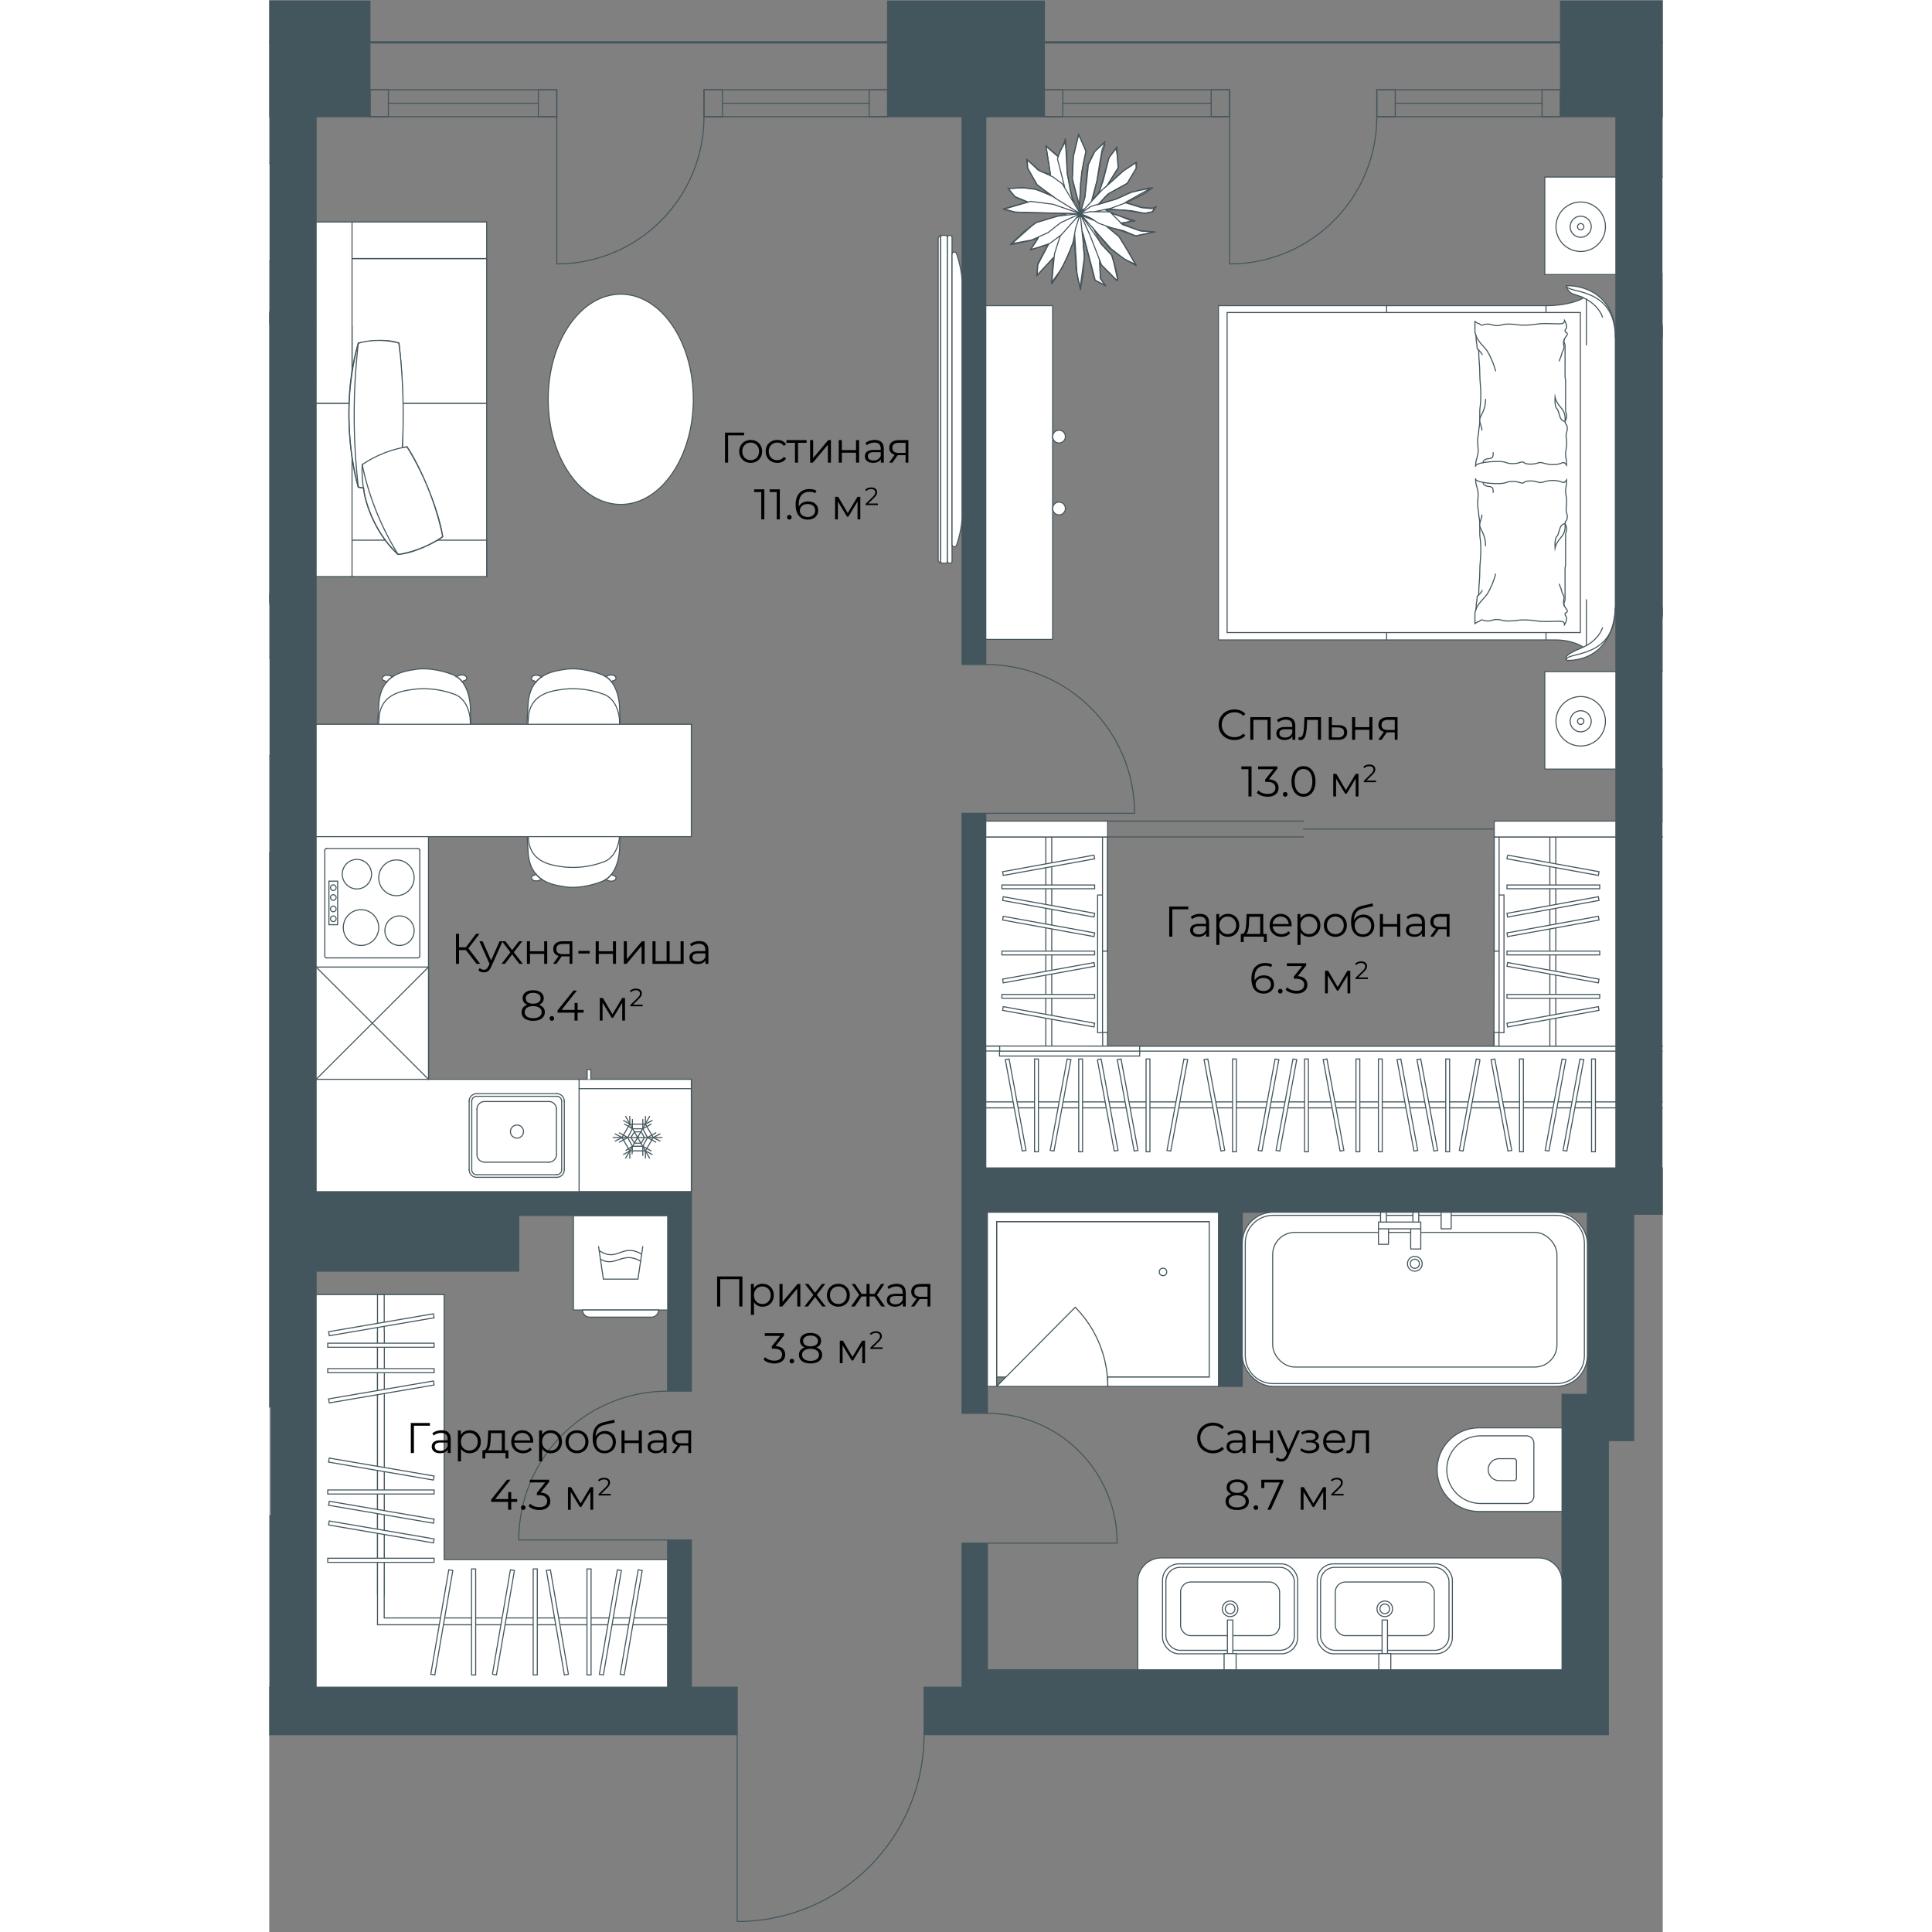 <svg version="1.1" xmlns="http://www.w3.org/2000/svg" xmlns:xlink="http://www.w3.org/1999/xlink" viewBox="786.673 0 528.127 732.225" width="200" height="200"><rect x="786.673" y="0" width="528.127" height="732.225" fill="#808080" stroke="none"/><path fill="none" d="M786.673 657.88V0H1314.8v460.4H1304v85.8h-9.6v111.68h-243.663l-9.529 74.345h-87.657l-8.447-74.345H786.673z"></path><path fill="none" d="M1020.6 16.474v28.2h60.273v-28.2H1275.6v28.2h21V442.2h-10.8V528h-9.6v104.41h-227.4V639H804.873V44.673h20.4v-28.2H1020.6z"></path><clipPath id="a"><path fill="none" d="M786.673 657.88V0H1314.8v460.4H1304v85.8h-9.6v111.68h-243.663l-9.529 74.345h-87.657l-8.447-74.345H786.673z"></path></clipPath><g data-name="Layer 9" clip-path="url(#a)"><path fill="#44565d" d="M45.437 15.6h2767.87v.874H45.437z" data-name="ПОКРЫТИЕ"></path><path d="M1297.037 442.637h-238.8v-134.4h-9v227.41h9.6v-76.21h87.6v66h9v-66h130.8v69h-9.6v104.41h-217.8v-48h-9.6v54.59h-14.4v18h541.8v-18h-14.4v-54.59h-9.6v48h-217.8v-104.41h-9.6v-69h130.8v66h9v-66h87.6v76.21h9.6v-227.41h-9v134.4h-238.8v-398.4h21V.437h-59.4v43.8h21v398.4zm-659.4-91.2h9v-19.2h120.6v131.4h9v60.6h-129.6v-116.4h-9v177.01h9v-51.61h140.4v106.2h-140.4v-12h-9v12h-9v18h335.4v-18h-17.4v-55.8h-9v55.8h-133.2V481.769h76.797v-21.122h56.403v66.59h9v-75.6h-142.2v-407.4h20.4V.437h-59.4v43.8h21.6v279h-165v9h15.6v19.2zm411.6-99.59h9V44.237h22.2V.437h-59.4v43.8h28.2v207.61z" fill="#44565d" stroke="#44565d" stroke-miterlimit="10" stroke-width=".4" data-name="СТЕНЫ копия"></path><g data-name="ОКНА" fill="none" stroke="#44565d" stroke-linecap="round" stroke-miterlimit="10" stroke-width=".4"><path d="M1080.434 34.044h70.216V44.24h-70.216zm6.988 5.099h56.24"></path><path d="M1080.434 34.044h6.988V44.24h-6.988zm63.228 0h6.988V44.24h-6.988zm62.773 0h69.6V44.24h-69.6zm6.987 5.099h55.625"></path><path d="M1206.435 34.044h6.987V44.24h-6.987zm62.612 0h6.987V44.24h-6.987zM1150.65 44.241v55.786m55.785-55.786c0 30.81-24.976 55.786-55.786 55.786M824.834 34.044h70.816V44.24h-70.816zm6.988 5.099h56.84"></path><path d="M824.834 34.044h6.988V44.24h-6.988zm63.828 0h6.988V44.24h-6.988zm62.773 0h69.6V44.24h-69.6zm6.988 5.099h55.624"></path><path d="M951.435 34.044h6.987V44.24h-6.987zm62.612 0h6.987V44.24h-6.987zM895.65 44.241v55.786m55.785-55.786c0 30.81-24.976 55.786-55.785 55.786"></path></g><path d="M1058.835 584.842h49.2m-49.2-49.2c27.172 0 49.2 22.027 49.2 49.2m-170.401-1.201h-56.4m56.4-56.399c-31.148 0-56.4 25.25-56.4 56.4m177.001-275.4h56.4m-56.4-56.4c31.148 0 56.4 25.25 56.4 56.4m-150.6 349.199v70.8m70.8-70.8c0 39.102-31.699 70.8-70.8 70.8" data-name="ДВЕРИ" fill="none" stroke="#44565d" stroke-linecap="round" stroke-linejoin="round" stroke-width=".4"></path><g data-name="МЕБЕЛЬ" stroke="#44565d" stroke-linecap="round" stroke-width=".4"><path fill="#ffffff" stroke-miterlimit="10" d="M760.103 61.944h26.934V98.9h-26.934zm0 187.429h26.934v36.956h-26.934zm8.359-4.21c10.57 0 18.375-7.228 18.375-21.349V121.265c0-9.626-6.545-18.154-18.578-18.154-.06.103.416 1.929 1.82 2.792 1.074.66 4.588 1.45 4.588 1.795s-5.108 2.993-14.105 2.993H636.405v126.69h127.688c6.908 0 10.548 2.72 10.548 2.72-1.77.951-8.12 2.962-6.179 5.062h0v0Z"></path><path d="M768.26 103.11c0 3.122 18.577 0 18.577 19.668m-18.577 122.09c0-3.121 18.577 0 18.577-19.667" fill="none" stroke-miterlimit="10"></path><g stroke-miterlimit="10"><g fill="#ffffff"><path d="M1270.103 67.1h26.934v36.956h-26.934z"></path><circle cx="1283.707" cy="85.935" r="9.377"></circle><path d="M1279.717 85.935a3.99 3.99 0 1 0 7.98 0 3.99 3.99 0 0 0-7.98 0Z"></path><path d="M1282.51 85.935a1.197 1.197 0 1 0 2.394 0 1.197 1.197 0 0 0-2.394 0Z"></path></g><g fill="#ffffff"><path d="M1270.103 254.529h26.934v36.956h-26.934z"></path><circle cx="1283.707" cy="273.364" r="9.377"></circle><path d="M1279.717 273.364a3.99 3.99 0 1 0 7.98 0 3.99 3.99 0 0 0-7.98 0Z"></path><path d="M1282.51 273.364a1.197 1.197 0 1 0 2.394 0 1.197 1.197 0 0 0-2.394 0Z"></path></g><path d="M1278.462 250.318c10.57 0 18.375-7.227 18.375-21.348V126.42c0-9.625-6.545-18.154-18.578-18.154-.06.103.416 1.93 1.82 2.792 1.074.661 4.588 1.45 4.588 1.796s-5.108 2.993-14.105 2.993h-124.157v126.69h127.688c6.908 0 10.547 2.72 10.547 2.72-1.769.95-8.12 2.962-6.178 5.061h0Z" fill="#ffffff"></path><path d="M1284.667 112.854c3.248 1.374 6.208 4.154 7.317 7.31m-7.317 125.093c3.248-1.374 6.208-4.154 7.317-7.31" fill="#ffffff"></path><path fill="none" d="M1285.864 113.365v17.356m0 96.569v17.356m-15.302-128.799v126.69m-60.412-126.69v126.69"></path><path fill="#ffffff" d="M1149.697 118.44h133.873v121.303h-133.873z"></path><path d="M1278.26 108.266c0 3.121 18.577 0 18.577 19.667m-18.577 122.09c0-3.12 18.577 0 18.577-19.667" fill="none"></path><g fill="#ffffff"><path d="M1243.86 176.698c0-2.688.997-3.515.997-6.17 0-.655-.2-1.637-.2-3.407s.4-2.679.4-3.79.399-1.852.399-3.592v-4.047c0-1.218.399-2.175.399-5.874s-.4-4.99-.4-8.434-.398-4.69-.398-8.38c0-.807-.65-.199-.65-1.695s-.348-.961-.348-3.691c0-.99-.436-.642-.436-2.295v-3.48s1.035.787 1.434.787.564.599 1.197.599.7-.4 2.194-.4 1.875.58 3.572.58 1.464-.58 4.409-.58 3.043.4 5.386.4c5.049 0 4.215-.604 8.914-.604s6.848.661 6.848-1.192c0 0 .798 1.27.798 2.34s-.599.837-.599 1.65.853.335.853 1.162-1.252 1.463-1.252 2.629.4.798.4 1.796v11.586c0 1 .199.726.199 1.581v11.173c0 1.473.399.995.399 2.3s-.599 2.09-.599 2.09c0 1.304.853.738.853 2.783 0 .87-.453 1.392-.453 2.437s.199 1.394.199 3.263-.38 2.088-.38 4.003.38 1.228.38 4.073c0 0-.676-.998-1.163-.998s-1.61.798-4.024.798-3.764-.798-4.765-.798-1.45.599-3.814.599-2.538-.803-2.669-.803c-1.784 0-1.311.603-4.115.603s-1.712-.798-5.586-.798-8.38.655-8.38 1.796h0Z"></path><path d="M1246.73 175.348s-.124-.809.92-1.244c1.044-.435 2.16-.158 2.586-.805s.29-1.755.29-1.755m27.25-11.804c-2.522-.4-1.89-3.613-3.192-4.989-.84-.888-.598-4.193-.598-4.193.485 2.371 2.697 4.264 3.092 5.09.395.827.871 1.655.698 4.091Zm-2.194-22.96c.145-.547.837-1.934.943-2.707.107-.773.951-1.634.852-2.6s-.47-1.83.2-3.045m-26.137 12.158c-.537-2.384-2.305-6.437-3.427-7.908s-3.531-3.58-4.048-5.67m2.399 7.386c-.196-.674-1.533-1.901-1.533-1.901m2.819 18.867c0 4.477-2.194 6.181-2.194 7.791s.821 2.61.821 3.85"></path></g><g fill="#ffffff"><path d="M1243.86 181.486c0 2.688.997 3.515.997 6.169 0 .656-.2 1.638-.2 3.408s.4 2.678.4 3.79.399 1.852.399 3.592v4.047c0 1.218.399 2.175.399 5.873s-.4 4.99-.4 8.435-.398 4.689-.398 8.38c0 .806-.65.199-.65 1.695s-.348.96-.348 3.69c0 .99-.436.643-.436 2.296v3.48s1.035-.787 1.434-.787.564-.599 1.197-.599.7.4 2.194.4 1.875-.58 3.572-.58 1.464.58 4.409.58 3.043-.4 5.386-.4c5.049 0 4.215.603 8.914.603s6.848-.66 6.848 1.193c0 0 .798-1.27.798-2.34s-.599-.837-.599-1.65.853-.335.853-1.162-1.252-1.464-1.252-2.63.4-.797.4-1.795v-11.586c0-1.001.199-.726.199-1.582v-11.172c0-1.474.399-.995.399-2.3s-.599-2.09-.599-2.09c0-1.304.853-.739.853-2.783 0-.87-.453-1.393-.453-2.437s.199-1.394.199-3.263-.38-2.089-.38-4.003.38-1.228.38-4.073c0 0-.676.998-1.163.998s-1.61-.798-4.024-.798-3.764.798-4.765.798c-1 0-1.45-.599-3.814-.599s-2.538.802-2.669.802c-1.784 0-1.311-.602-4.115-.602s-1.712.798-5.586.798-8.38-.655-8.38-1.796h0Z"></path><path d="M1246.73 182.836s-.124.809.92 1.244c1.044.435 2.16.158 2.586.805s.29 1.755.29 1.755m27.25 11.805c-2.522.399-1.89 3.611-3.192 4.987-.84.889-.598 4.194-.598 4.194.485-2.371 2.697-4.264 3.092-5.091s.871-1.655.698-4.09Zm-2.194 22.959c.145.547.837 1.933.943 2.707.107.773.951 1.634.852 2.6s-.47 1.829.2 3.045m-26.137-12.158c-.537 2.384-2.305 6.436-3.427 7.907s-3.531 3.58-4.048 5.671m2.399-7.386c-.196.674-1.533 1.9-1.533 1.9m2.819-18.866c0-4.477-2.194-6.182-2.194-7.791s.821-2.611.821-3.851"></path></g></g><g fill="#ffffff" stroke-miterlimit="10"><path d="M1058.237 115.847h25.333v126.488h-25.333z"></path><circle cx="1085.992" cy="192.711" r="2.422"></circle><circle cx="1085.992" cy="165.471" r="2.422"></circle></g><g stroke-miterlimit="10"><g fill="#ffffff"><path d="m1091.025 68.031 2.762 10.76.358-9.438 1.058-7.356.99-4.72-2.754-6.295-1.983 8.139-.431 8.91z"></path><path d="m1095.158 92.752.214-2.973 4.122 16.361 3.953 2.038-1.852-2.913-.096-5.45 6.112 6.287.528-.384-2.015-8.929-4.31-4.464-2.68-5.501 6.026 7.29 5.764 4.165 4.024 1.872-6.009-10.327-4.63-3.813 5.92 1.357 4.876 2.042 6.718-1.426-5.803-.747-6.313-2.498 3.83-.983-9.495-3.927 1.477-.564 7.867.58 5.292 1.023 2.809-.652.373-1.312-4.486-.284-4.185-1.324-2.063-.587 9.57-5.35-4.614.863-3.352.82-5.279 2.46-6.3 1.916 2.195-2.62 1.909-1.662 6.56-3.657 3.42-5.652-.13-2.181-5.068 3.371-5.895 5.364 4.226-6.759-.276-4.398-.484-2.891-.496.623-2.21 2.873-3.646 13.082-2.47 2.54 1.434-6.32 1.106-5.437.944-5.757 1.097-2.9-.42-.72s-3.606 3.175-3.686 3.43c-.081.253-2.479 4.954-2.479 4.954l-.978 12.014-1.684 5.372 1.25-.999-1.256 1.497-.91-1.645-2.31-4.262-1.83-9.164-.64-12.486-2.884 6.317-4.461-3.911 1.656 10.633-2.871-.793-1.778-.794-4.102-3.9.162 3.233 3.615 6.3 6.004 4.413-6.648-2.882-5.005-.456-5.462.257 2.899 3.348 4.379 1.797-8.944 2.565 4.441 1.239 20.108.5-4.616 1.186-7.927 2.367-8.824 7.882 7.819-1.439s1.959-.72 1.973-.506-2.825 4.191-2.673 4.17c.15-.022 6.521-1.784 6.521-1.784h0l-3.924 7.306-.102 4.2 6.057-6.624-.675 9.413 4.01-5.515 2.82-6.265 1.753-4.575.687 11.098.875 4.643.703 2.375 1.567-11.149-.419-4.925h0Zm1.98-10.444 2.03 1.211-4.457-1.765-1.956.654 1.298-1.453 3.085 1.353Z"></path></g><path d="m1110.29 79.577-7.586-.05m15.593 1.323-8.007-1.273m11.24.666-3.233.606m4.598-2.613-1.365 2.007m-.467-1.134 1.832-.873m-5.751.443 3.919.43m-9.814-2.237 5.895 1.807m-16.392 10.001-6.722-7.706m9.1 10.342-2.378-2.636m5.029 5.633-2.652-2.997m7.6 6.856-4.948-3.86m9.446 6.34-4.498-2.48m1.553-2.804 2.945 5.284m-6.636-11.106 3.69 5.822m-8.456-9.748 4.766 3.926m-10.933-.547-3.628-8.025m6.141 14.443L1097.658 89m4.483 11.503-1.97-5.086m5.669 8.741-3.699-3.655m5.945 5.975-2.247-2.32m2.359.71-.112 1.61m-.964-6.101 1.076 4.491m-2.338-8.18 1.262 3.689m-4.781-7.536 3.519 3.847m-11.83-15.714 8.311 11.867m-4.146 7.488-3.557-13.29m5.077 19.161-1.52-5.871m5.476 7.968-3.956-2.097m2.001-.461 1.955 2.558m-2.37-9.967.415 7.409m-6.08-8.809-1.606-15.956m1.067 22.795.54-6.839m-1.523 12.905.983-6.066m-2.297-.254 1.314 6.32m-1.667-12.191.354 5.87m-.887-14.989.533 9.12m-.217-10.862 1.8-5.81m-2.777 11.266.976-5.456m-3.498 11.548 2.522-6.092m-5.903 12.301 3.381-6.209m-5.483 9.239 2.102-3.03m-1.572-3.205-.53 6.235m1.065-11.508-.535 5.273m2.622-11.794-2.087 6.52m9.717-15.087-7.63 8.567m-6.601 12.471 4.36-4.442m-6.566 6.914 2.206-2.472m-1.845-1.648-.36 4.12m4.553-12.102-4.193 7.982m-2.816-5.581 7.01-2.4m-3.866-2.504-3.144 4.904m7.052-2.299 4.347-3.237m.063-4.842 7.43-3.431m-12.198 7.204 4.769-3.773m-11.41 6.747 6.64-2.974m-14.357 4.591 7.717-1.617m-2.338-3.489-5.379 5.106m9.941-8.431-4.562 3.325m12.467-5.738-7.905 2.413m16.615-3.364-8.71.95m-8.642-1.254 17.352.304m-25.088-.599 7.736.295m-11.648-1.335 3.912 1.04m6.328-4.053-10.24 3.013m18.689-1.922-8.448-1.09m18.759 4.651-10.311-3.561m-14.492-2.934 4.967 2.043m-7.362-5.027 2.395 2.984m3.247-3.384-5.642.4m10.328.315-4.686-.715m10.058 2.521-5.373-1.806m7.427 3.319 9.444 5.845m-16.473-11.01 7.029 5.165m-10.561-11.534 3.532 6.369m-3.837-9.614.305 3.245m4.747 1.171-5.051-4.416m9.991 6.714-4.94-2.298m8.481 4.929-3.54-2.63m6.84 8.131-3.3-5.5m6.777 11.278-3.477-5.778m-9.539-20.016 1.768 11.186m2.943-7.069-4.711-4.116m9.392 17.794 1.116 3.895m-2.455-11.53 1.339 7.635m-1.339-7.635-.144-6.921m-.646-5.632.646 5.632m-.864-3.979.218-1.653m-1.813 4.356 1.595-2.702m-2.65 5.782 1.055-3.08m1.668 13.753-2.723-10.673m9.164 5.011-.912 13.065m2.558-20.96-1.646 7.895m-1.132-14.33 2.778 6.435m-4.875 2.246 2.097-8.681m-2.431 16.643.334-7.962m2.143 17.411-2.477-9.449m3.02 13.427-.543-3.978m9.263-8.516-1.76 4.823m3.971-13.551-2.21 8.729m5.16-12.834-2.95 4.105m3.517 3.842-.567-7.947m-3.566 14.55 4.133-6.603m-6.198 8.452-8.25 8.928m16.737-16.516-8.487 7.588m13.07-10.559-4.583 2.971m4.57-.801.013-2.17m-3.516 8.066 3.503-5.896m-10.771 9.855 7.268-3.959m-10.961 7.854 3.693-3.895m-6.38 9.246-4.156-1.784m6.978 3.636-2.822-1.852m7.667 3.582-4.845-1.73m7.618 2.514-2.773-.784m9.142 3.094-6.369-2.31m13.715.727-7.346 1.583m2.089-1.824 5.257.241m-12.201-2.677 6.944 2.436m-11.781-7.297 4.837 4.861m-12.23-4.948 7.393.087m-11.273.661 3.88-.748m7.85-1.309-6.398 1.325m12.439-3.57-6.04 2.245m12.159-5.248-6.119 3.003m9.641-5.418-3.521 2.415m1.982-2.388 1.539-.027m-7.988 1.603 6.45-1.576m-11.877 4.057 5.427-2.48m-15.226 5.311 9.799-2.831m-13.997 5.636 4.198-2.805m-2.386-3.589-1.812 6.394m2.44-12.069-.628 5.675m1.292-12.21-.665 6.535m3.129-11.514-2.464 4.98m6.329-8.744-3.865 3.764m2.705-.633 1.16-3.13m-2.043 8.184.883-5.054m-1.947 11.872 1.064-6.818m-3.17 14.596 2.106-7.778m14.482 15.09-5.473.81m-3.439-3.636 8.912 2.825" fill="none"></path></g><g fill="#ffffff" stroke-miterlimit="10"><path d="M914.152 256.405c-2.18-1.356-9.75-3.662-15.456-2.7-3.824.647-12.666 1.4-13.852 12.187 0 0-.46 6.977-.636 10.438-.241 4.746.15 13.42.15 13.42-.07 3.273 2.966 4.2 5.689 4.471 0 0 7.107.448 11.354.47 4.335.021 11.174-.519 11.174-.519 3-.344 7.358-1.1 7.33-4.838l-.431-20.436c.028-2.872-.83-9.696-5.322-12.493Z"></path><path d="M914.11 263.4a33.555 33.555 0 0 0-15.388-2.232c-3.805.523-12.606 1.12-13.768 9.945 0 0-.445 5.705-.614 8.536-.232 3.882.173 10.976.173 10.976-.065 2.678 2.959 3.436 5.67 3.667 0 0 7.075.38 11.3.4 4.316.025 11.122-.4 11.122-.4 2.99-.276 7.323-.89 7.29-3.945l-.466-16.716c.025-2.353-.841-7.936-5.318-10.232Zm2.29-5.007c.57-.672 1.593-.339 1.68-1.294s-1.628-1.969-3.847-.65a6.4 6.4 0 0 1 2.167 1.944Zm-28.66.099c-.568-.674-1.592-.343-1.677-1.3s1.633-1.966 3.849-.643a6.4 6.4 0 0 0-2.171 1.943Zm-30.151-2.087c-2.178-1.356-9.748-3.662-15.455-2.7-3.824.647-12.666 1.4-13.853 12.187 0 0-.46 6.977-.635 10.438-.242 4.746.15 13.42.15 13.42-.07 3.273 2.966 4.2 5.689 4.471 0 0 7.106.448 11.353.47 4.336.021 11.174-.519 11.174-.519 3-.344 7.359-1.1 7.332-4.838l-.433-20.436c.029-2.872-.83-9.696-5.322-12.493Z"></path><path d="M857.549 263.4a33.56 33.56 0 0 0-15.39-2.232c-3.8.523-12.6 1.12-13.768 9.945 0 0-.444 5.705-.614 8.536-.232 3.882.174 10.976.174 10.976-.066 2.678 2.958 3.436 5.67 3.667 0 0 7.074.38 11.3.4 4.315.025 11.122-.4 11.122-.4 2.99-.276 7.322-.89 7.289-3.945l-.466-16.716c.025-2.353-.84-7.936-5.317-10.232Zm2.284-5.007c.57-.672 1.593-.339 1.68-1.294s-1.627-1.969-3.846-.65a6.4 6.4 0 0 1 2.166 1.944Zm-28.655.099c-.568-.674-1.592-.343-1.677-1.3s1.632-1.966 3.848-.643a6.4 6.4 0 0 0-2.171 1.943Z"></path></g><g fill="#ffffff" stroke-miterlimit="10"><path d="M914.152 333.377c-2.18 1.356-9.75 3.662-15.456 2.7-3.824-.647-12.666-1.4-13.852-12.187 0 0-.46-6.977-.636-10.438-.241-4.746.15-13.42.15-13.42-.07-3.273 2.966-4.2 5.689-4.471 0 0 7.107-.448 11.354-.47 4.335-.021 11.174.519 11.174.519 3 .344 7.358 1.1 7.33 4.838l-.431 20.436c.028 2.872-.83 9.696-5.322 12.493Z"></path><path d="M914.11 326.383a33.555 33.555 0 0 1-15.388 2.23c-3.805-.522-12.606-1.12-13.768-9.944 0 0-.445-5.705-.614-8.536-.232-3.882.173-10.976.173-10.976-.065-2.678 2.959-3.436 5.67-3.667 0 0 7.075-.38 11.3-.4 4.316-.025 11.122.4 11.122.4 2.99.276 7.323.89 7.29 3.945l-.466 16.716c.025 2.353-.841 7.936-5.318 10.232Zm2.29 5.006c.57.672 1.593.339 1.68 1.294s-1.628 1.969-3.847.65a6.4 6.4 0 0 0 2.167-1.944Zm-28.66-.099c-.568.674-1.592.343-1.677 1.3s1.633 1.966 3.849.643a6.4 6.4 0 0 1-2.171-1.943Z"></path></g><path fill="#ffffff" stroke-miterlimit="10" d="M847.02 409.058v-127.25h-42.583v169.834h142.202v-42.584H847.02z"></path><path fill="#ffffff" stroke-miterlimit="10" d="M946.639 409.058v42.545h-42.541v-42.545h42.54v42.545"></path><path fill="none" stroke-linejoin="round" d="m923.711 431.111 1.382-2.146h2.565l1.184 2.146-1.184 2.147h-2.565l-1.382-2.147m5.526 5.074v2.733m0-12.881v-2.927m-4.934 4.684-2.96-1.757 2.96 1.757v-3.513m-1.776 6.83-3.157 1.757 3.157-1.757-3.157-1.756"></path><path fill="none" stroke-linejoin="round" d="m923.316 426.037-2.368-1.366 2.368 1.366v-2.927m-2.368 14.442 2.368-1.367v2.733m6.71-7.807 3.157-1.756-3.157 1.756 3.157 1.757"></path><path fill="none" stroke-linejoin="round" d="m934.762 429.745-2.565 1.366 2.565 1.366m-10.565 4.856.106-2.904-2.47 1.533m-4.042-6.217 2.565 1.366-2.565 1.366"></path><path fill="none" stroke-linejoin="round" d="M935.551 431.111h-18.55 9.275l-4.538-8.001 4.538 8.001 4.54-8.001-4.54 8.001 4.54 7.807-4.54-7.807-4.538 7.807"></path><path fill="none" stroke-linejoin="round" d="m920.356 431.111 2.96-5.074h5.92l2.96 5.074-2.96 5.074h-5.92l-2.96-5.074"></path><path fill="none" stroke-linejoin="round" d="m922.527 431.111 1.776-3.317h3.947l1.776 3.317-1.776 3.318h-3.947l-1.776-3.318m5.723 3.318 3.157 1.756-3.157-1.756v3.513m0-10.148v-3.513 3.513l3.157-1.757m-2.17 10.148 2.565 1.367m-2.565-11.515 2.565-1.366"></path><path fill="#ffffff" stroke-miterlimit="10" d="M907.156 409.058v-3.708h1.382v3.708"></path><path fill="none" stroke-miterlimit="10" d="M946.639 412.604h-42.541"></path><g stroke-miterlimit="10"><path fill="none" d="M895.72 446.203H865.4m30.32-.991H865.4m27.347-4.756h-24.373m-2.973-25.959h30.319m-27.346 2.973h24.373m-27.346-1.982h30.319m-.198 4.756v17.24m2.972-20.213v25.96m-.991-25.96v25.96"></path><path d="M895.62 414.497a2.873 2.873 0 0 1 2.874 2.873" fill="#ffffff"></path><path d="M895.62 415.488c1.04 0 1.883.843 1.883 1.882m-4.855.1a2.873 2.873 0 0 1 2.874 2.873m2.972 22.987a2.873 2.873 0 0 1-2.873 2.873" fill="#ffffff"></path><path d="M897.503 443.33a1.883 1.883 0 0 1-1.882 1.882m-.099-7.629a2.873 2.873 0 0 1-2.874 2.873m-12.088-14.069a2.477 2.477 0 1 1 0 4.954 2.477 2.477 0 0 1 0-4.954" fill="#ffffff"></path><path fill="none" d="M865.401 437.484v-17.24m-2.972 22.986v-25.959m.991 25.959v-25.959"></path><path d="M862.429 417.37a2.873 2.873 0 0 1 2.873-2.873" fill="#ffffff"></path><path d="M863.42 417.37c0-1.04.843-1.882 1.882-1.882m.099 4.855a2.873 2.873 0 0 1 2.874-2.874m-2.973 28.734a2.873 2.873 0 0 1-2.873-2.874" fill="#ffffff"></path><path d="M865.302 445.212a1.883 1.883 0 0 1-1.882-1.883m4.855-2.873a2.873 2.873 0 0 1-2.874-2.873" fill="#ffffff"></path></g><g stroke-miterlimit="10"><path fill="#ffffff" d="M812.595 350.466v-16.5h-3.308v16.5h3.308m-4.865-28.188c0-.38.306-.688.682-.688"></path><path fill="none" d="M808.314 321.59h34.634"></path><path d="M843.046 321.59c.376 0 .68.308.68.688" fill="#ffffff"></path><path fill="none" d="M843.726 322.18v40.071"></path><path d="M843.726 362.35c0 .38-.304.687-.68.687" fill="#ffffff"></path><path fill="none" d="M842.948 363.037h-34.634"></path><path d="M808.412 363.037a.684.684 0 0 1-.681-.687" fill="#ffffff"></path><path fill="none" d="M807.73 362.251V322.18"></path><path d="M812.011 340.153c0 .597-.479 1.08-1.07 1.08-.591 0-1.07-.483-1.07-1.08s.479-1.08 1.07-1.08c.591 0 1.07.483 1.07 1.08m0 4.321c0 .597-.479 1.08-1.07 1.08-.591 0-1.07-.483-1.07-1.08 0-.596.479-1.08 1.07-1.08.591 0 1.07.484 1.07 1.08m0-8.054c0 .597-.479 1.081-1.07 1.081-.591 0-1.07-.484-1.07-1.08s.479-1.08 1.07-1.08c.591 0 1.07.483 1.07 1.08m0 11.786c0 .596-.479 1.08-1.07 1.08-.591 0-1.07-.484-1.07-1.08s.479-1.08 1.07-1.08c.591 0 1.07.483 1.07 1.08m29.575-15.518c0 3.742-3.005 6.777-6.713 6.777s-6.712-3.035-6.712-6.777 3.005-6.777 6.712-6.777 6.713 3.034 6.713 6.777m-16.149-1.375c0 3.092-2.483 5.598-5.546 5.598s-5.545-2.506-5.545-5.598 2.483-5.599 5.545-5.599 5.546 2.507 5.546 5.599m2.723 20.232c0 3.743-3.005 6.777-6.712 6.777s-6.713-3.034-6.713-6.777 3.006-6.777 6.713-6.777 6.713 3.034 6.713 6.777m13.425 1.178c0 3.092-2.483 5.599-5.545 5.599s-5.545-2.507-5.545-5.599 2.482-5.598 5.545-5.598 5.545 2.507 5.545 5.598" fill="#ffffff"></path></g><path fill="#ffffff" stroke-miterlimit="10" d="M804.437 274.5h142.201v42.584H804.437z"></path><g stroke-miterlimit="10"><path fill="#ffffff" d="M804.437 366.516h42.583v42.542h-42.583z"></path><path fill="none" d="m804.437 366.516 42.583 42.542m0-42.542-42.583 42.542"></path></g><g fill="#ffffff" stroke-miterlimit="10"><path d="M937.635 639.437v-48.342h-84.686V490.642h-48.512v148.795h133.198z"></path><path d="m830.287 604.455-.052-113.813h-2.539v113.813"></path><path d="m830.287 504.618-.052 108.581h107.4v2.582H827.696V504.619"></path><path d="M907.087 594.627h1.551V634.8h-1.55zm4.695 39.913 1.529.261 6.822-39.595-1.528-.261-6.823 39.595zm7.888 0 1.528.261 6.823-39.595-1.528-.261-6.823 39.595zm-32.965-39.913h1.55V634.8h-1.55zm-15.463 39.913 1.528.261 6.823-39.595-1.529-.261-6.822 39.595zm-7.892-39.913h1.552V634.8h-1.551zm-15.462 39.913 1.528.261 6.822-39.595-1.528-.261-6.822 39.595zm52.162 0-1.529.261-6.822-39.595 1.528-.261 6.823 39.595zm-91.217-69.853h40.317v1.545h-40.317zm0-45.982h40.317v1.546h-40.317zm0-9.645h40.317v1.545h-40.317zm40.054 14.324.263 1.523-39.735 6.798-.263-1.523 39.735-6.798zm0-25.464.263 1.523-39.735 6.798-.263-1.523 39.735-6.798zm0 63.011.263-1.523-39.735-6.798-.263 1.523 39.735 6.798zm-40.054 29.645h40.317v1.545h-40.317zm40.054-13.286.263-1.523-39.735-6.798-.263 1.522 39.735 6.799zm0 7.476.263-1.523-39.735-6.799-.263 1.523 39.735 6.799z"></path></g><g fill="#ffffff" stroke-miterlimit="10"><path d="M1104.276 317.197h-46.055v79.284h46.2l-.145-79.284z"></path><path d="M1080.982 317.197h2.259v79.284h-2.259z"></path><path d="M1064.34 376.903h35.152v1.431h-35.153zm0-16.433h35.152v1.43h-35.153zm34.923 4.331.23 1.41-34.647 6.296-.229-1.41 34.646-6.296zm0 24.416.23-1.41-34.647-6.296-.229 1.41 34.646 6.296zm-34.923-53.811h35.152v1.43h-35.153zm34.923-11.326.23 1.41-34.647 6.296-.229-1.41 34.646-6.295zm0 23.476.23-1.41-34.647-6.295-.229 1.41 34.646 6.295zm0 7.418.23-1.41-34.647-6.296-.229 1.41 34.646 6.296zm3.212-37.777h1.85v43.285h-1.85zm-1.851 22.011h1.85v52.173h-1.85zm1.901 52.101h1.851v5.172h-1.851z"></path></g><g fill="#ffffff" stroke-miterlimit="10"><path d="M1250.982 317.197h46.055v79.284h-46.2l.145-79.284z"></path><path d="M1272.017 317.197h2.259v79.284h-2.259z"></path><path d="M1255.766 376.903h35.153v1.431h-35.153zm0-16.433h35.153v1.43h-35.153zm.229 4.331-.23 1.41 34.647 6.296.229-1.41-34.646-6.296zm0 24.416-.23-1.41 34.647-6.296.229 1.41-34.646 6.296zm-.229-53.811h35.153v1.43h-35.153zm.229-11.326-.23 1.41 34.647 6.296.229-1.41-34.646-6.295zm0 23.476-.23-1.41 34.647-6.295.229 1.41-34.646 6.295zm0 7.418-.23-1.41 34.647-6.296.229 1.41-34.646 6.296zm-5.063-37.777h1.851v43.285h-1.85z"></path><path d="M1252.783 339.208h1.851v52.173h-1.85zm-1.901 52.101h1.851v5.172h-1.85z"></path></g><g fill="#ffffff" stroke-miterlimit="10"><path d="M1297.037 396.582v46.055h-238.803v-46.2l238.803.145z"></path><path d="M1058.235 417.617h238.802v2.259h-238.802z"></path><path d="M1076.718 401.366h1.457v35.153h-1.457zm16.738 0h1.457v35.153h-1.457zm-2.955.229-1.436-.23-6.412 34.647 1.436.229 6.412-34.646zm-24.867 0 1.436-.23 6.412 34.647-1.436.229-6.412-34.646zm53.349-.229h1.458v35.153h-1.458zm15.77.229-1.437-.23-6.412 34.647 1.437.229 6.412-34.646zm34.557 0-1.437-.23-6.412 34.647 1.437.229 6.411-34.646zm-61.245 0 1.436-.23 6.412 34.647-1.436.229-6.412-34.646zm-7.555 0 1.437-.23 6.411 34.647-1.436.229-6.412-34.646zm78.535-.229h1.457v35.153h-1.457zm-2.955.229-1.436-.23-6.412 34.647 1.436.229 6.412-34.646zm10.01 0 1.436-.23 6.411 34.647-1.436.229-6.412-34.646zm-34.351-.229h1.457v35.153h-1.457zm-10.803.229 1.436-.23 6.412 34.647-1.436.229-6.412-34.646zm66.089-.229h1.457v35.153h-1.457zm-8.5 0h1.457v35.153h-1.457zm34.027 0h1.457v35.153h-1.457zm12.992.229-1.437-.23-6.411 34.647 1.436.229 6.412-34.646zm32.532 0-1.437-.23-6.412 34.647 1.437.229 6.412-34.646zm-56.442 0 1.436-.23 6.412 34.647-1.437.229-6.411-34.646zm-7.555 0 1.436-.23 6.412 34.647-1.436.229-6.412-34.646zm73.732-.229h1.457v35.153h-1.457zm-2.955.229-1.436-.23-6.412 34.647 1.436.229 6.412-34.646zm-24.341-.229h1.457v35.153h-1.457zm-10.803.229 1.436-.23 6.412 34.647-1.436.229-6.412-34.646zm-133.154-5.062h180.469v1.85h-180.469zm-53.138 1.85h53.138v1.851h-53.138zm-5.195-1.901h5.268v1.851h-5.268z"></path></g><g fill="#ffffff" stroke-linejoin="round"><rect x="1155.437" y="459.437" width="130.8" height="66.005" rx="11.711" ry="11.711"></rect><path d="M1167.113 460.61h107.447c5.817 0 10.54 4.723 10.54 10.54v42.692c0 5.817-4.723 10.54-10.54 10.54h-107.446c-5.817 0-10.54-4.723-10.54-10.54V471.15c0-5.817 4.723-10.54 10.54-10.54h0Z"></path><rect x="1166.971" y="467.083" width="107.732" height="51.016" rx="8.369" ry="8.369"></rect><circle cx="1220.837" cy="478.968" r="2.8"></circle><circle cx="1220.837" cy="478.968" r="1.741"></circle><path d="M1219.273 465.72h3.818v7.646h-3.818zm11.534-6.283h3.818v6.283h-3.818zm-10.687 0h2.206v3.728h-2.206zm-12.265 0h2.205v3.728h-2.205zm-.806 6.283h3.817v5.867h-3.817zm0-2.555h16.042v2.555h-16.042z"></path></g><g fill="#ffffff" stroke-linejoin="round"><path d="M1276.637 572.86h-31.494c-8.754 0-15.86-7.107-15.86-15.86h0c0-8.754 7.107-15.861 15.86-15.861h31.494v31.721h0Z"></path><path d="M1263.145 569.816h-17.37c-7.074 0-12.817-5.743-12.817-12.816h0c0-7.074 5.743-12.816 12.816-12.816h17.371a2.814 2.814 0 0 1 2.812 2.812v20.007a2.814 2.814 0 0 1-2.812 2.813v0Z"></path><path d="M1258.443 561.158h-5.636a4.16 4.16 0 0 1-4.158-4.158h0a4.16 4.16 0 0 1 4.158-4.159h5.636c.504 0 .913.41.913.913v6.492a.913.913 0 0 1-.913.912v0Z"></path></g><g fill="#ffffff" stroke-linejoin="round"><path d="M1276.637 599.37v33.477h-160.798V599.37c0-4.926 3.999-8.925 8.925-8.925h142.948c4.925 0 8.925 3.999 8.925 8.925v0Z"></path><rect x="1183.846" y="592.698" width="51.223" height="34.088" rx="6.187" ry="6.187"></rect><rect x="1185.121" y="594.02" width="48.671" height="31.444" rx="5.372" ry="5.372"></rect><rect x="1190.694" y="599.579" width="37.525" height="20.325" rx="3.792" ry="3.792"></rect><circle cx="1209.457" cy="609.742" r="2.962"></circle><circle cx="1209.457" cy="609.742" r="1.841"></circle><path d="M1208.429 613.98h2.056v12.715h-2.056zm-1.25 12.715h4.556v6.152h-4.556z"></path><rect x="1125.22" y="592.698" width="51.223" height="34.088" rx="6.187" ry="6.187"></rect><rect x="1126.496" y="594.02" width="48.671" height="31.444" rx="5.372" ry="5.372"></rect><rect x="1132.069" y="599.579" width="37.525" height="20.325" rx="3.792" ry="3.792"></rect><circle cx="1150.832" cy="609.742" r="2.962"></circle><circle cx="1150.832" cy="609.742" r="1.841"></circle><path d="M1149.804 613.98h2.056v12.715h-2.056zm-1.251 12.715h4.557v6.152h-4.557z"></path></g><g stroke-miterlimit="10"><g fill="#ffffff"><path d="M804.437 152.814h64.636v65.731h-64.636z"></path><path d="M804.437 97.99h64.636v54.825h-64.636zm0 0h64.636-64.636zm13.608 106.728h51.028v13.827h-51.028zm-13.608-51.903h13.608v65.73h-13.608z"></path><path d="M804.437 123.737h13.608v20.724h-13.608z"></path><path d="M804.437 84.128h13.608v68.687h-13.608zm13.608 0h51.028V97.99h-51.028z"></path></g><path d="M835.41 210.056c5.114.133 15.358-4.995 16.982-6.658-1.22-9.79-9.196-28.172-13.531-34.06l-1.75.326s.945-22.925-1.339-39.647c-5.65-2.216-15.25 0-15.25 0-6.067 18.531-3.525 43.44-.105 54.66l2.017.331c.467 6.26 5.472 18.508 12.975 25.048h0Z" fill="#ffffff"></path><path d="M820.522 130.017a29.858 29.858 0 0 1 15.25 0m.075-.066a236.206 236.206 0 0 1 1.264 39.713m-16.666 14.972a236.222 236.222 0 0 1 0-54.685" fill="#ffffff"></path><path d="M820.417 184.678a107.173 107.173 0 0 1 0-54.769" fill="none"></path><path d="M822.434 185.008a29.82 29.82 0 0 1-1.915-.439m31.873 18.829a42.449 42.449 0 0 1-16.979 6.773m3.455-40.827a105.575 105.575 0 0 1 13.518 33.89m-16.984 6.732a105.574 105.574 0 0 1-13.517-33.89" fill="#ffffff"></path><path d="M821.881 176.109a42.45 42.45 0 0 1 16.98-6.77" fill="#ffffff"></path><path d="M821.902 176.191a44.048 44.048 0 0 0 13.507 33.865" fill="none"></path><ellipse cx="919.887" cy="151.337" rx="27.5" ry="39.84" fill="#ffffff"></ellipse></g><g fill="#ffffff" stroke-miterlimit="10"><rect x="1041.073" y="89.206" width="2.624" height="124.261" rx=".745" ry=".745"></rect><rect x="1043.696" y="89.206" width="1.75" height="124.261" rx=".745" ry=".745"></rect><path d="M1045.446 206.349c0 .992 1.384 1.217 1.705.278 1.006-2.952 2.086-7.05 2.086-11.057v-88.466c0-3.871-1.079-7.978-2.086-10.967-.317-.942-1.705-.718-1.705.275V206.35Zm-4.374 7.118V89.207l-.605.58a.875.875 0 0 0-.27.63v121.867c0 .247.105.482.287.647l.589.536h0v0Z"></path></g><g fill="#ffffff" stroke-miterlimit="10"><path d="M1062.346 462.973h80.579v58.932h-80.579z"></path><ellipse cx="1125.398" cy="482.053" rx="1.405" ry="1.415"></ellipse><path d="M1062.346 525.442v-62.469h80.579v58.932h-38.472v3.537h41.984v-66.005h-87.602v66.005h3.511z"></path><path d="m1062.346 525.443 29.774-29.982a42.408 42.408 0 0 1 12.333 29.982h-42.107Z"></path></g><path fill="#ffffff" stroke-miterlimit="10" d="M1314.437 67.1h26.934v36.956h-26.934zm0 187.429h26.934v36.956h-26.934zm18.574-4.211c-10.57 0-18.374-7.227-18.374-21.348V126.42c0-9.625 6.545-18.154 18.577-18.154.06.104-.416 1.93-1.819 2.792-1.074.661-4.588 1.45-4.588 1.796s5.107 2.993 14.104 2.993h124.157v126.69h-127.687c-6.908 0-10.548 2.72-10.548 2.72 1.77.95 8.12 2.962 6.179 5.061h0Z"></path><path d="M1333.214 108.266c0 3.121-18.577 0-18.577 19.667m18.577 122.09c0-3.12-18.577 0-18.577-19.667" fill="none" stroke-miterlimit="10"></path><path fill="#ffffff" stroke-miterlimit="10" d="M745.884 533.224h41.304v41.304h-41.304z"></path><g fill="#ffffff" stroke-miterlimit="10"><path d="M901.955 460.77h35.72v35.72h-35.72z"></path><path d="M905.408 496.49h28.812a2.705 2.705 0 0 1-2.708 2.707h-23.397a2.707 2.707 0 0 1-2.707-2.708m6.078-24.025 1.814 12.33h13.112l1.813-12.33"></path><path d="M927.726 475.279c-7.321-4.309-9.176 3.374-15.976-1.322m15.661 4.046c-6.9-4.06-9.276 2.457-15.212-.708"></path></g><path fill="#ffffff" stroke-miterlimit="10" d="M1058.237 311.197h46.184v6h-46.184zm302.255 6h-46.055v79.284h46.2l-.145-79.284z"></path><g fill="#ffffff" stroke-miterlimit="10"><path d="M1553.252 396.582v46.055H1314.45v-46.2l238.802.145z"></path><path d="M1314.45 417.617h238.802v2.259H1314.45zm0-21.135h5.268v1.85h-5.268z"></path></g><path d="M1104.421 317.197h74.181m0-3h74.181m-148.362-3h74.181" fill="none" stroke-linejoin="round"></path><path fill="#ffffff" stroke-miterlimit="10" d="M1250.932 311.197h46.105v6h-46.105zm63.505 0h46.184v6h-46.184z"></path></g><g data-name="ПЛОЩАДИ"><path d="M965.99 483.778v11.386h-1.187v-10.345h-7.205v10.345h-1.188v-11.386h9.58Zm11.904 7.108c0 2.603-1.822 4.36-4.262 4.36-1.366 0-2.537-.586-3.253-1.692v4.766h-1.154v-11.712h1.106v1.692c.699-1.139 1.886-1.757 3.301-1.757 2.44 0 4.262 1.757 4.262 4.343Zm-1.155 0c0-1.984-1.382-3.334-3.188-3.334-1.821 0-3.188 1.35-3.188 3.334 0 2 1.367 3.335 3.188 3.335 1.806 0 3.188-1.334 3.188-3.335Zm3.316-4.278h1.155v6.8l5.709-6.8h1.024v8.556h-1.154v-6.8l-5.693 6.8h-1.041v-8.556Zm16.213 8.556-2.716-3.579-2.733 3.579h-1.3l3.382-4.392-3.22-4.164h1.301l2.57 3.351 2.57-3.35h1.269l-3.221 4.163 3.416 4.392h-1.318Zm1.739-4.278c0-2.537 1.854-4.343 4.359-4.343s4.343 1.806 4.343 4.343-1.838 4.36-4.343 4.36-4.36-1.822-4.36-4.36Zm7.53 0c0-2-1.35-3.334-3.171-3.334s-3.188 1.333-3.188 3.334c0 2 1.366 3.335 3.188 3.335s3.172-1.334 3.172-3.335Zm10.506.472h-1.854v3.806h-1.155v-3.806h-1.855l-2.618 3.806h-1.383l3.074-4.408-2.83-4.148h1.252l2.505 3.758h1.855v-3.758h1.155v3.758h1.854l2.521-3.758h1.252l-2.83 4.164 3.075 4.392h-1.383l-2.635-3.806Zm11.855-1.497v5.303h-1.107v-1.334c-.52.878-1.529 1.416-2.944 1.416-1.935 0-3.123-1.01-3.123-2.49 0-1.317.846-2.423 3.302-2.423h2.716v-.52c0-1.464-.829-2.261-2.423-2.261-1.106 0-2.147.39-2.847 1.008l-.52-.862c.862-.732 2.13-1.155 3.48-1.155 2.213 0 3.466 1.106 3.466 3.318Zm-1.156 2.733v-1.399h-2.683c-1.66 0-2.196.65-2.196 1.53 0 .991.797 1.61 2.163 1.61 1.301 0 2.261-.619 2.716-1.74Zm10.473-5.986v8.556h-1.057v-2.83h-3.009l-1.984 2.83h-1.253l2.13-2.993c-1.317-.358-2.065-1.253-2.065-2.635 0-1.952 1.431-2.928 3.644-2.928h3.594Zm-3.643 4.864h2.586v-3.84h-2.505c-1.594 0-2.505.57-2.505 1.936 0 1.302.83 1.904 2.424 1.904Zm-51.346 21.918c0 1.903-1.383 3.367-4.132 3.367-1.643 0-3.22-.57-4.099-1.464l.57-.927c.731.765 2.049 1.318 3.53 1.318 1.886 0 2.927-.879 2.927-2.294 0-1.366-.96-2.26-3.074-2.26h-.814v-.863l3.156-3.953h-5.823v-1.04h7.32v.829l-3.221 4.05c2.44.13 3.66 1.415 3.66 3.237Zm1.656 2.456c0-.504.39-.878.862-.878s.879.374.879.878c0 .505-.407.895-.879.895s-.862-.39-.862-.895Zm12.345-2.358c0 2.017-1.708 3.27-4.425 3.27-2.732 0-4.391-1.253-4.391-3.27 0-1.366.78-2.326 2.196-2.798-1.155-.455-1.79-1.317-1.79-2.505 0-1.854 1.578-3.01 3.985-3.01 2.408 0 4.018 1.156 4.018 3.01 0 1.188-.65 2.05-1.821 2.505 1.43.472 2.228 1.448 2.228 2.798Zm-1.204-.016c0-1.4-1.204-2.278-3.22-2.278-2.017 0-3.205.879-3.205 2.278 0 1.415 1.188 2.293 3.204 2.293 2.017 0 3.221-.878 3.221-2.293Zm-3.22-3.205c1.772 0 2.83-.797 2.83-2.033 0-1.285-1.123-2.066-2.83-2.066-1.725 0-2.815.78-2.815 2.05 0 1.252 1.041 2.049 2.814 2.049Zm20.669-2.163v8.556h-1.057v-6.767l-3.465 5.726h-.52l-3.465-5.742v6.783h-1.057v-8.556h1.171l3.628 6.164 3.692-6.164h1.073Zm6.662 2.534v.607h-4.652v-.484l2.757-2.7c.748-.74.89-1.185.89-1.64 0-.767-.54-1.24-1.553-1.24-.778 0-1.374.236-1.81.738l-.484-.417c.512-.606 1.337-.947 2.35-.947 1.346 0 2.199.682 2.199 1.79 0 .635-.2 1.204-1.09 2.076l-2.255 2.217h3.648Zm-52.502-345.636h-6.067l.017 10.346h-1.188V163.96h7.238v1.041Zm-1.856 6.068c0-2.538 1.854-4.343 4.36-4.343 2.505 0 4.343 1.805 4.343 4.343s-1.838 4.36-4.344 4.36c-2.505 0-4.359-1.823-4.359-4.36Zm7.531 0c0-2.001-1.35-3.335-3.172-3.335s-3.188 1.334-3.188 3.335c0 2 1.367 3.334 3.188 3.334s3.172-1.334 3.172-3.334Zm2.487 0c0-2.554 1.854-4.343 4.407-4.343 1.448 0 2.668.569 3.351 1.691l-.862.586c-.585-.862-1.497-1.269-2.489-1.269-1.87 0-3.237 1.334-3.237 3.335 0 2.017 1.367 3.334 3.237 3.334.992 0 1.904-.39 2.489-1.252l.862.585c-.683 1.106-1.903 1.692-3.35 1.692-2.554 0-4.408-1.806-4.408-4.36Zm15.515-3.254h-3.237v7.532h-1.155v-7.532h-3.237v-1.024h7.629v1.024Zm1.348-1.024h1.155v6.799l5.709-6.799h1.024v8.556h-1.154v-6.8l-5.693 6.8h-1.041v-8.556Zm10.863 0h1.154v3.79h5.384v-3.79h1.155v8.556h-1.155v-3.774h-5.384v3.774h-1.154v-8.556Zm17.06 3.253v5.303h-1.107v-1.334c-.52.878-1.53 1.415-2.944 1.415-1.936 0-3.123-1.009-3.123-2.489 0-1.317.846-2.423 3.302-2.423h2.716v-.52c0-1.465-.83-2.262-2.423-2.262-1.106 0-2.147.39-2.847 1.009l-.52-.862c.862-.733 2.13-1.155 3.48-1.155 2.213 0 3.465 1.106 3.465 3.318Zm-1.156 2.733v-1.4h-2.684c-1.659 0-2.195.651-2.195 1.53 0 .992.796 1.61 2.163 1.61 1.3 0 2.26-.618 2.716-1.74Zm10.473-5.986v8.556h-1.057v-2.83h-3.01l-1.984 2.83h-1.252l2.13-2.994c-1.317-.357-2.065-1.252-2.065-2.634 0-1.952 1.431-2.928 3.643-2.928h3.595Zm-3.643 4.863h2.586v-3.839h-2.505c-1.594 0-2.505.57-2.505 1.936 0 1.302.83 1.903 2.424 1.903Zm-50.949 13.802v11.386h-1.171v-10.345h-2.684v-1.041h3.855Zm5.87 0v11.386h-1.171v-10.345h-2.684v-1.041h3.855Zm2.732 10.573c0-.504.39-.879.862-.879s.878.375.878.879-.407.895-.878.895-.862-.39-.862-.895Zm11.808-2.586c0 2.13-1.676 3.497-3.888 3.497-3.025 0-4.668-2.098-4.668-5.693 0-3.872 2.115-5.889 5.205-5.889 1.025 0 1.984.18 2.7.619l-.472.943c-.585-.39-1.366-.537-2.212-.537-2.456 0-4.034 1.578-4.034 4.669 0 .26.016.585.05.927.568-1.252 1.902-1.952 3.48-1.952 2.26 0 3.839 1.334 3.839 3.416Zm-1.155.032c0-1.496-1.106-2.456-2.863-2.456-1.74 0-2.928 1.074-2.928 2.489 0 1.252 1.041 2.44 3.01 2.44 1.642 0 2.78-.96 2.78-2.473Zm17.124-5.188v8.555h-1.057v-6.766l-3.465 5.725h-.52l-3.465-5.741v6.782h-1.057v-8.555h1.17l3.628 6.164 3.692-6.164h1.074Zm6.661 2.534v.606h-4.652v-.483l2.757-2.7c.749-.74.89-1.185.89-1.64 0-.768-.54-1.241-1.553-1.241-.777 0-1.374.237-1.81.739l-.483-.417c.511-.606 1.336-.948 2.35-.948 1.346 0 2.198.682 2.198 1.791 0 .635-.199 1.204-1.09 2.075l-2.255 2.218h3.648Zm-156.14 169.251h-2.603v5.221h-1.17v-11.386h1.17v5.108h2.603l3.855-5.108h1.3l-4.228 5.53 4.473 5.856h-1.382l-4.018-5.22Z"></path><path d="m875.11 356.739-4.278 9.58c-.716 1.676-1.627 2.212-2.847 2.212-.797 0-1.562-.26-2.082-.78l.537-.862c.423.422.943.65 1.562.65.764 0 1.284-.358 1.772-1.431l.374-.83-3.822-8.54h1.204l3.22 7.271 3.22-7.27h1.14Z"></path><path d="m881.45 365.294-2.716-3.578-2.732 3.578h-1.301l3.383-4.391-3.22-4.164h1.3l2.57 3.35 2.57-3.35h1.27l-3.221 4.164 3.416 4.391h-1.318Zm2.878-8.555h1.155v3.79h5.384v-3.79h1.155v8.555h-1.155v-3.773h-5.384v3.773h-1.155v-8.555Zm17.222 0v8.555h-1.057v-2.83h-3.01l-1.983 2.83h-1.253l2.13-2.993c-1.317-.357-2.065-1.252-2.065-2.635 0-1.952 1.431-2.927 3.644-2.927h3.594Zm-3.643 4.863h2.586v-3.839h-2.505c-1.594 0-2.505.57-2.505 1.936 0 1.301.83 1.903 2.424 1.903Zm5.934-1.22h4.262v1.009h-4.262v-1.009Zm6.554-3.643h1.155v3.79h5.384v-3.79h1.154v8.555h-1.154v-3.773h-5.384v3.773h-1.155v-8.555Zm10.651 0h1.155v6.799l5.709-6.8h1.025v8.556h-1.155v-6.799l-5.693 6.8h-1.041v-8.556Zm22.671 0v8.555H931.91v-8.555h1.155v7.547h4.196v-7.547h1.155v7.547h4.148v-7.547h1.154Zm9.383 3.253v5.302h-1.107v-1.334c-.52.879-1.53 1.416-2.944 1.416-1.936 0-3.123-1.009-3.123-2.489 0-1.318.846-2.424 3.302-2.424h2.716v-.52c0-1.464-.83-2.26-2.423-2.26-1.106 0-2.147.39-2.847 1.007l-.52-.861c.862-.733 2.13-1.156 3.48-1.156 2.213 0 3.465 1.107 3.465 3.319Zm-1.156 2.733v-1.4h-2.684c-1.659 0-2.195.651-2.195 1.53 0 .992.796 1.61 2.163 1.61 1.3 0 2.26-.618 2.716-1.74Zm-60.835 20.893c0 2.017-1.708 3.27-4.424 3.27-2.733 0-4.392-1.253-4.392-3.27 0-1.366.78-2.326 2.196-2.798-1.155-.455-1.79-1.317-1.79-2.505 0-1.854 1.578-3.009 3.986-3.009 2.407 0 4.018 1.155 4.018 3.01 0 1.187-.651 2.05-1.822 2.504 1.431.472 2.228 1.448 2.228 2.798Zm-1.204-.016c0-1.399-1.203-2.277-3.22-2.277-2.017 0-3.204.878-3.204 2.277 0 1.415 1.187 2.293 3.204 2.293 2.017 0 3.22-.878 3.22-2.293Zm-3.22-3.205c1.773 0 2.83-.796 2.83-2.033 0-1.285-1.122-2.066-2.83-2.066-1.724 0-2.814.781-2.814 2.05 0 1.253 1.04 2.05 2.814 2.05Zm6.227 5.58c0-.504.39-.879.862-.879s.878.375.878.879-.407.895-.878.895-.862-.391-.862-.895Zm12.898-2.18h-2.278v2.993h-1.17v-2.993h-6.425v-.846l6.034-7.547h1.301l-5.823 7.352h4.945v-2.635h1.138v2.635h2.278v1.041Zm15.692-5.563v8.556h-1.057v-6.767l-3.465 5.726h-.52l-3.465-5.742v6.783h-1.057v-8.556h1.17l3.628 6.165 3.693-6.165h1.073Zm6.662 2.535v.606h-4.653v-.483l2.758-2.701c.748-.739.89-1.184.89-1.64 0-.767-.54-1.24-1.553-1.24-.778 0-1.374.236-1.81.739l-.484-.417c.512-.607 1.337-.948 2.35-.948 1.346 0 2.198.682 2.198 1.791 0 .635-.198 1.204-1.089 2.075l-2.255 2.218h3.648Zm218.313-106.099c0-3.334 2.537-5.79 5.97-5.79 1.659 0 3.155.553 4.163 1.659l-.764.765c-.927-.944-2.066-1.35-3.367-1.35-2.749 0-4.815 2.017-4.815 4.717 0 2.7 2.066 4.717 4.815 4.717 1.3 0 2.44-.407 3.367-1.367l.764.765c-1.008 1.106-2.504 1.675-4.18 1.675-3.416 0-5.953-2.456-5.953-5.79Zm19.695-2.862v8.556h-1.155v-7.532h-5.368v7.532h-1.155v-8.556h7.677Zm9.366 3.253v5.303h-1.106v-1.334c-.52.878-1.53 1.415-2.944 1.415-1.936 0-3.123-1.008-3.123-2.488 0-1.318.846-2.424 3.302-2.424h2.716v-.52c0-1.465-.83-2.262-2.423-2.262-1.106 0-2.147.39-2.847 1.009l-.52-.862c.862-.733 2.13-1.155 3.48-1.155 2.213 0 3.465 1.106 3.465 3.318Zm-1.155 2.733v-1.399h-2.684c-1.659 0-2.195.65-2.195 1.529 0 .992.796 1.61 2.163 1.61 1.3 0 2.26-.618 2.716-1.74Zm10.896-5.986v8.556h-1.155v-7.532h-4.099l-.114 2.115c-.146 2.993-.52 5.53-2.359 5.53-.26 0-.52-.048-.829-.13l.081-.992c.147.033.293.065.407.065 1.415 0 1.545-2.293 1.66-4.554l.146-3.058h6.262Zm9.919 5.758c0 1.822-1.236 2.847-3.513 2.814l-3.449-.016v-8.556h1.155v2.993l2.521.032c2.147.017 3.286.976 3.286 2.733Zm-1.171 0c0-1.269-.814-1.854-2.407-1.87l-2.229-.033v3.806l2.229.032c1.577.017 2.407-.65 2.407-1.935Zm3.04-5.758h1.154v3.79h5.384v-3.79h1.155v8.556h-1.155v-3.774h-5.384v3.774h-1.154v-8.556Zm17.223 0v8.556h-1.058v-2.83h-3.01l-1.984 2.83h-1.252l2.13-2.993c-1.317-.358-2.065-1.253-2.065-2.635 0-1.952 1.431-2.928 3.643-2.928h3.595Zm-3.644 4.863h2.586v-3.839h-2.505c-1.594 0-2.505.57-2.505 1.936 0 1.302.83 1.903 2.424 1.903Zm-51.697 13.802v11.386h-1.172v-10.345h-2.683v-1.04h3.855Zm10.245 8.117c0 1.903-1.382 3.367-4.13 3.367-1.644 0-3.222-.57-4.1-1.464l.57-.927c.731.765 2.049 1.317 3.53 1.317 1.886 0 2.927-.878 2.927-2.293 0-1.366-.96-2.26-3.074-2.26h-.814v-.863l3.156-3.953h-5.823v-1.04h7.32v.829l-3.221 4.05c2.44.13 3.66 1.415 3.66 3.237Zm1.658 2.456c0-.504.39-.879.862-.879s.878.375.878.879-.407.895-.878.895-.862-.39-.862-.895Zm3.252-4.88c0-3.627 1.903-5.79 4.538-5.79 2.635 0 4.554 2.163 4.554 5.79 0 3.627-1.919 5.791-4.554 5.791-2.635 0-4.538-2.164-4.538-5.79Zm7.889 0c0-3.042-1.366-4.717-3.351-4.717-1.985 0-3.35 1.675-3.35 4.717s1.365 4.717 3.35 4.717 3.35-1.675 3.35-4.717Zm17.497-2.862v8.555h-1.057v-6.766l-3.465 5.725h-.52l-3.464-5.741v6.782h-1.058v-8.555h1.171l3.628 6.164 3.692-6.164h1.073Zm6.662 2.534v.606h-4.652v-.483l2.757-2.7c.748-.74.89-1.185.89-1.64 0-.767-.54-1.241-1.553-1.241-.777 0-1.374.237-1.81.74l-.484-.418c.512-.606 1.337-.948 2.35-.948 1.346 0 2.199.683 2.199 1.791 0 .635-.199 1.204-1.09 2.076l-2.255 2.217h3.648ZM1138.361 545c0-3.335 2.538-5.791 5.97-5.791 1.66 0 3.155.553 4.164 1.66l-.764.764c-.928-.944-2.066-1.35-3.368-1.35-2.748 0-4.814 2.017-4.814 4.717 0 2.7 2.066 4.717 4.814 4.717 1.302 0 2.44-.407 3.368-1.366l.764.764c-1.009 1.106-2.505 1.675-4.18 1.675-3.416 0-5.954-2.456-5.954-5.79Zm18.297.39v5.303h-1.107v-1.334c-.52.878-1.528 1.415-2.943 1.415-1.936 0-3.124-1.008-3.124-2.488 0-1.318.846-2.424 3.302-2.424h2.717v-.52c0-1.465-.83-2.261-2.424-2.261-1.106 0-2.147.39-2.846 1.008l-.521-.862c.862-.732 2.13-1.155 3.481-1.155 2.212 0 3.465 1.106 3.465 3.318Zm-1.155 2.733v-1.399h-2.684c-1.66 0-2.196.65-2.196 1.529 0 .992.797 1.61 2.163 1.61 1.302 0 2.261-.618 2.717-1.74Zm3.901-5.986h1.155v3.79h5.384v-3.79h1.155v8.556h-1.155v-3.774h-5.384v3.774h-1.155v-8.556Zm17.922 0-4.278 9.58c-.716 1.676-1.626 2.213-2.847 2.213-.797 0-1.561-.26-2.082-.781l.537-.862c.423.423.944.65 1.562.65.764 0 1.285-.357 1.773-1.43l.374-.83-3.823-8.54h1.204l3.22 7.27 3.221-7.27h1.139Zm7.318 6.1c0 1.545-1.708 2.553-3.84 2.553-1.219 0-2.471-.357-3.382-1.057l.39-.862c.797.602 1.903.927 2.944.927 1.545 0 2.7-.618 2.7-1.659 0-.911-.878-1.448-2.31-1.448h-1.463v-.845h1.399c1.252 0 2.13-.505 2.13-1.35 0-.944-1.008-1.464-2.374-1.464-.879 0-1.822.227-2.733.699l-.326-.895a6.787 6.787 0 0 1 3.172-.797c1.952 0 3.449.895 3.449 2.294 0 .894-.667 1.578-1.66 1.903 1.204.277 1.904.992 1.904 2Zm9.773-1.464h-7.157c.13 1.789 1.497 2.976 3.367 2.976 1.041 0 1.968-.374 2.62-1.122l.65.748c-.765.911-1.952 1.4-3.302 1.4-2.668 0-4.49-1.822-4.49-4.36s1.774-4.343 4.18-4.343 4.149 1.773 4.149 4.343c0 .098-.017.228-.017.358Zm-7.157-.862h6.067c-.146-1.676-1.366-2.847-3.041-2.847-1.66 0-2.88 1.171-3.026 2.847Zm16.215-3.774v8.556h-1.155v-7.531h-4.099l-.113 2.114c-.147 2.993-.521 5.53-2.359 5.53-.26 0-.52-.048-.83-.13l.082-.991c.146.032.293.064.406.064 1.415 0 1.546-2.293 1.66-4.554l.146-3.058h6.262Zm-45.541 26.88c0 2.017-1.708 3.27-4.425 3.27-2.732 0-4.391-1.253-4.391-3.27 0-1.367.78-2.327 2.196-2.798-1.155-.455-1.79-1.318-1.79-2.505 0-1.854 1.578-3.01 3.985-3.01 2.408 0 4.018 1.156 4.018 3.01 0 1.187-.65 2.05-1.821 2.505 1.43.471 2.228 1.447 2.228 2.798Zm-1.204-.017c0-1.398-1.204-2.277-3.22-2.277-2.017 0-3.205.879-3.205 2.277 0 1.415 1.188 2.294 3.204 2.294 2.017 0 3.221-.879 3.221-2.294Zm-3.22-3.204c1.772 0 2.83-.797 2.83-2.033 0-1.286-1.123-2.066-2.83-2.066-1.725 0-2.815.78-2.815 2.05 0 1.252 1.041 2.049 2.814 2.049Zm6.226 5.579c0-.504.39-.878.862-.878s.879.374.879.878-.407.895-.879.895-.862-.39-.862-.895Zm11.272-10.573v.83l-4.766 10.556h-1.269l4.685-10.345h-5.856v2.131h-1.155v-3.172h8.36Zm16.164 2.831v8.555h-1.057v-6.766l-3.465 5.725h-.52l-3.465-5.741v6.782h-1.057v-8.555h1.17l3.628 6.164 3.693-6.164h1.073Zm6.662 2.534v.606h-4.653v-.483l2.758-2.7c.748-.74.89-1.185.89-1.64 0-.767-.54-1.241-1.553-1.241-.778 0-1.375.237-1.81.74l-.484-.418c.512-.606 1.336-.948 2.35-.948 1.346 0 2.198.683 2.198 1.791 0 .635-.198 1.204-1.089 2.076l-2.255 2.217h3.648Zm-346.274-25.82h-6.068l.017 10.345h-1.188v-11.386h7.239v1.041Zm7.87 5.043v5.302h-1.107v-1.334c-.52.879-1.528 1.416-2.943 1.416-1.936 0-3.123-1.009-3.123-2.489 0-1.318.846-2.424 3.302-2.424h2.715v-.52c0-1.464-.829-2.261-2.422-2.261-1.107 0-2.148.39-2.847 1.008l-.52-.862c.862-.732 2.13-1.155 3.48-1.155 2.213 0 3.465 1.107 3.465 3.319Zm-1.156 2.733v-1.4h-2.683c-1.66 0-2.195.651-2.195 1.53 0 .992.796 1.61 2.163 1.61 1.3 0 2.26-.618 2.715-1.74Zm12.572-1.709c0 2.603-1.822 4.36-4.262 4.36-1.366 0-2.537-.586-3.253-1.692v4.766h-1.154v-11.711h1.105v1.691c.7-1.139 1.887-1.757 3.302-1.757 2.44 0 4.262 1.757 4.262 4.343Zm-1.155 0c0-1.984-1.382-3.334-3.188-3.334-1.821 0-3.188 1.35-3.188 3.334 0 2.001 1.367 3.335 3.188 3.335 1.806 0 3.188-1.334 3.188-3.335Zm11.612 3.27v3.074h-1.09v-2.066h-7.661v2.066h-1.09v-3.074h.487c1.27-.082 1.48-2.375 1.595-4.685l.113-2.862h6.312v7.547h1.334Zm-7.824 0h5.335v-6.523h-4.116l-.097 1.903c-.081 1.952-.26 3.97-1.122 4.62Zm17.222-2.912h-7.157c.13 1.79 1.497 2.977 3.367 2.977 1.041 0 1.968-.374 2.62-1.123l.65.749c-.765.91-1.952 1.399-3.302 1.399-2.668 0-4.49-1.822-4.49-4.36s1.773-4.343 4.18-4.343 4.149 1.773 4.149 4.343c0 .098-.017.228-.017.358Zm-7.157-.862h6.067c-.146-1.675-1.366-2.847-3.042-2.847-1.659 0-2.879 1.172-3.025 2.847Zm18.069.504c0 2.603-1.822 4.36-4.261 4.36-1.367 0-2.538-.586-3.253-1.692v4.766h-1.156v-11.711h1.107v1.691c.7-1.139 1.887-1.757 3.302-1.757 2.44 0 4.261 1.757 4.261 4.343Zm-1.155 0c0-1.984-1.383-3.334-3.187-3.334-1.823 0-3.189 1.35-3.189 3.334 0 2.001 1.366 3.335 3.189 3.335 1.804 0 3.187-1.334 3.187-3.335Zm2.486 0c0-2.537 1.854-4.343 4.359-4.343s4.344 1.806 4.344 4.343-1.84 4.36-4.344 4.36-4.359-1.822-4.359-4.36Zm7.53 0c0-2-1.349-3.334-3.171-3.334-1.822 0-3.188 1.334-3.188 3.334 0 2.001 1.366 3.335 3.188 3.335s3.172-1.334 3.172-3.335Zm11.563.114c0 2.521-1.757 4.262-4.31 4.262-2.88 0-4.473-2.147-4.473-5.628 0-3.725 1.415-5.514 4.326-6.197l3.839-.879.195 1.057-3.611.83c-2.423.537-3.53 1.757-3.644 4.49.684-1.318 1.97-2.115 3.58-2.115 2.407 0 4.098 1.708 4.098 4.18Zm-1.17.033c0-1.903-1.27-3.172-3.107-3.172-1.839 0-3.123 1.269-3.123 3.172 0 1.92 1.3 3.269 3.123 3.269 1.821 0 3.106-1.35 3.106-3.269Zm3.315-4.424h1.155v3.79h5.384v-3.79h1.154v8.555h-1.154v-3.773h-5.384v3.773h-1.155v-8.555Zm17.059 3.253v5.302h-1.106v-1.334c-.52.879-1.528 1.416-2.944 1.416-1.935 0-3.123-1.009-3.123-2.489 0-1.318.846-2.424 3.302-2.424h2.716v-.52c0-1.464-.83-2.261-2.423-2.261-1.106 0-2.147.39-2.847 1.008l-.52-.862c.862-.732 2.13-1.155 3.48-1.155 2.213 0 3.465 1.107 3.465 3.319Zm-1.155 2.733v-1.4h-2.684c-1.659 0-2.195.651-2.195 1.53 0 .992.797 1.61 2.163 1.61 1.301 0 2.26-.618 2.716-1.74Zm10.474-5.986v8.555h-1.058v-2.83h-3.009l-1.984 2.83h-1.253l2.13-2.993c-1.317-.357-2.065-1.252-2.065-2.635 0-1.952 1.431-2.927 3.644-2.927h3.595ZM942.916 547h2.586v-3.839h-2.505c-1.594 0-2.505.57-2.505 1.936 0 1.301.83 1.903 2.424 1.903Zm-62.265 22.195h-2.277v2.993h-1.17v-2.993h-6.427v-.846l6.036-7.547h1.3l-5.822 7.352h4.944v-2.635h1.14v2.635h2.276v1.041Zm1.413 2.179c0-.503.39-.878.86-.878s.88.375.88.878c0 .505-.407.895-.88.895s-.86-.39-.86-.895Zm11.124-2.456c0 1.904-1.383 3.368-4.131 3.368-1.644 0-3.221-.57-4.1-1.464l.57-.928c.732.765 2.05 1.318 3.53 1.318 1.886 0 2.927-.879 2.927-2.294 0-1.366-.96-2.26-3.074-2.26h-.813v-.863l3.155-3.952h-5.823v-1.041h7.32v.83l-3.22 4.05c2.439.13 3.659 1.415 3.659 3.236Zm16.262-5.286v8.556h-1.057v-6.767l-3.465 5.726h-.52l-3.465-5.742v6.783h-1.057v-8.556h1.17l3.629 6.165 3.692-6.165h1.073Zm6.661 2.534v.607h-4.652v-.483l2.758-2.701c.748-.739.89-1.184.89-1.64 0-.767-.54-1.24-1.553-1.24-.778 0-1.374.236-1.81.739l-.484-.417c.512-.607 1.337-.948 2.35-.948 1.346 0 2.199.682 2.199 1.791 0 .635-.2 1.204-1.09 2.075l-2.255 2.217h3.647Zm218.879-221.537h-6.068l.017 10.345h-1.187v-11.386h7.238v1.04Zm7.87 5.042v5.303h-1.106v-1.334c-.521.879-1.53 1.416-2.944 1.416-1.936 0-3.123-1.01-3.123-2.49 0-1.317.845-2.423 3.301-2.423h2.717v-.52c0-1.464-.83-2.261-2.424-2.261-1.106 0-2.147.39-2.846 1.008l-.52-.862c.861-.732 2.13-1.155 3.48-1.155 2.213 0 3.465 1.106 3.465 3.318Zm-1.155 2.733v-1.399h-2.684c-1.66 0-2.196.65-2.196 1.53 0 .991.797 1.61 2.163 1.61 1.302 0 2.262-.619 2.717-1.74Zm12.571-1.708c0 2.603-1.822 4.36-4.262 4.36-1.366 0-2.537-.586-3.253-1.692v4.766h-1.154v-11.712h1.106v1.692c.699-1.139 1.886-1.757 3.301-1.757 2.44 0 4.262 1.757 4.262 4.343Zm-1.155 0c0-1.984-1.383-3.334-3.188-3.334-1.822 0-3.188 1.35-3.188 3.334 0 2 1.366 3.335 3.188 3.335 1.805 0 3.188-1.334 3.188-3.335Zm11.612 3.27v3.074h-1.09v-2.066h-7.661v2.066h-1.09v-3.074h.488c1.269-.082 1.48-2.375 1.594-4.685l.114-2.863h6.31v7.548h1.335Zm-7.824 0h5.335v-6.523h-4.115l-.098 1.903c-.081 1.952-.26 3.969-1.122 4.62Zm17.222-2.912h-7.157c.13 1.79 1.497 2.977 3.367 2.977 1.041 0 1.968-.374 2.62-1.123l.65.749c-.765.91-1.952 1.399-3.302 1.399-2.668 0-4.49-1.822-4.49-4.36s1.773-4.343 4.18-4.343 4.149 1.773 4.149 4.343c0 .098-.017.228-.017.358Zm-7.157-.862h6.067c-.146-1.675-1.366-2.847-3.041-2.847-1.66 0-2.88 1.172-3.026 2.847Zm18.069.504c0 2.603-1.822 4.36-4.262 4.36-1.366 0-2.537-.586-3.253-1.692v4.766h-1.154v-11.712h1.106v1.692c.699-1.139 1.886-1.757 3.301-1.757 2.44 0 4.262 1.757 4.262 4.343Zm-1.155 0c0-1.984-1.382-3.334-3.188-3.334-1.821 0-3.188 1.35-3.188 3.334 0 2 1.367 3.335 3.188 3.335 1.806 0 3.188-1.334 3.188-3.335Zm2.486 0c0-2.537 1.854-4.343 4.359-4.343s4.343 1.806 4.343 4.343-1.838 4.36-4.343 4.36-4.359-1.822-4.359-4.36Zm7.53 0c0-2-1.35-3.334-3.171-3.334s-3.188 1.333-3.188 3.334c0 2 1.366 3.335 3.188 3.335s3.172-1.334 3.172-3.335Zm11.563.114c0 2.521-1.756 4.262-4.31 4.262-2.879 0-4.473-2.147-4.473-5.628 0-3.725 1.415-5.514 4.326-6.197l3.84-.879.195 1.057-3.612.83c-2.423.536-3.53 1.757-3.643 4.49.683-1.318 1.968-2.115 3.578-2.115 2.408 0 4.1 1.707 4.1 4.18Zm-1.17.033c0-1.904-1.27-3.172-3.107-3.172-1.839 0-3.123 1.268-3.123 3.172 0 1.92 1.3 3.269 3.123 3.269s3.107-1.35 3.107-3.27Zm3.315-4.425h1.155v3.79h5.384v-3.79h1.154v8.556h-1.154v-3.773h-5.384v3.773h-1.155v-8.556Zm17.06 3.253v5.303h-1.107v-1.334c-.52.879-1.529 1.416-2.944 1.416-1.935 0-3.123-1.01-3.123-2.49 0-1.317.846-2.423 3.302-2.423h2.716v-.52c0-1.464-.829-2.261-2.423-2.261-1.106 0-2.147.39-2.847 1.008l-.52-.862c.862-.732 2.13-1.155 3.48-1.155 2.213 0 3.465 1.106 3.465 3.318Zm-1.156 2.733v-1.399h-2.683c-1.66 0-2.196.65-2.196 1.53 0 .991.797 1.61 2.163 1.61 1.301 0 2.261-.619 2.716-1.74Zm10.474-5.986v8.556h-1.058v-2.83h-3.009l-1.984 2.83h-1.253l2.13-2.993c-1.317-.358-2.065-1.253-2.065-2.635 0-1.952 1.431-2.928 3.644-2.928h3.594Zm-3.644 4.864h2.586v-3.84h-2.505c-1.594 0-2.505.57-2.505 1.936 0 1.302.83 1.904 2.424 1.904Zm-62.882 21.788c0 2.131-1.676 3.497-3.888 3.497-3.026 0-4.669-2.098-4.669-5.693 0-3.871 2.115-5.888 5.205-5.888 1.025 0 1.985.179 2.7.618l-.471.943c-.586-.39-1.366-.536-2.212-.536-2.457 0-4.034 1.577-4.034 4.668 0 .26.016.586.049.927.569-1.252 1.903-1.952 3.48-1.952 2.261 0 3.84 1.334 3.84 3.416Zm-1.156.033c0-1.497-1.106-2.457-2.863-2.457-1.74 0-2.927 1.074-2.927 2.49 0 1.252 1.04 2.44 3.009 2.44 1.643 0 2.781-.96 2.781-2.473Zm2.682 2.553c0-.504.39-.878.862-.878s.878.374.878.878c0 .505-.407.895-.878.895s-.862-.39-.862-.895Zm11.124-2.456c0 1.903-1.382 3.367-4.131 3.367-1.643 0-3.22-.569-4.1-1.464l.57-.927c.732.765 2.05 1.318 3.53 1.318 1.887 0 2.928-.879 2.928-2.294 0-1.366-.96-2.26-3.074-2.26h-.814v-.863l3.156-3.953h-5.823v-1.04h7.32v.83l-3.221 4.05c2.44.13 3.66 1.414 3.66 3.236Zm16.262-5.286v8.556h-1.057v-6.767l-3.465 5.726h-.52l-3.465-5.742v6.783h-1.057v-8.556h1.171l3.627 6.165 3.693-6.165h1.073Zm6.662 2.534v.607h-4.653v-.484l2.758-2.7c.748-.74.89-1.184.89-1.64 0-.767-.54-1.24-1.553-1.24-.778 0-1.374.236-1.81.738l-.484-.417c.512-.606 1.337-.947 2.35-.947 1.346 0 2.198.682 2.198 1.79 0 .636-.198 1.204-1.089 2.076l-2.255 2.217h3.648Z"></path></g></g></svg>